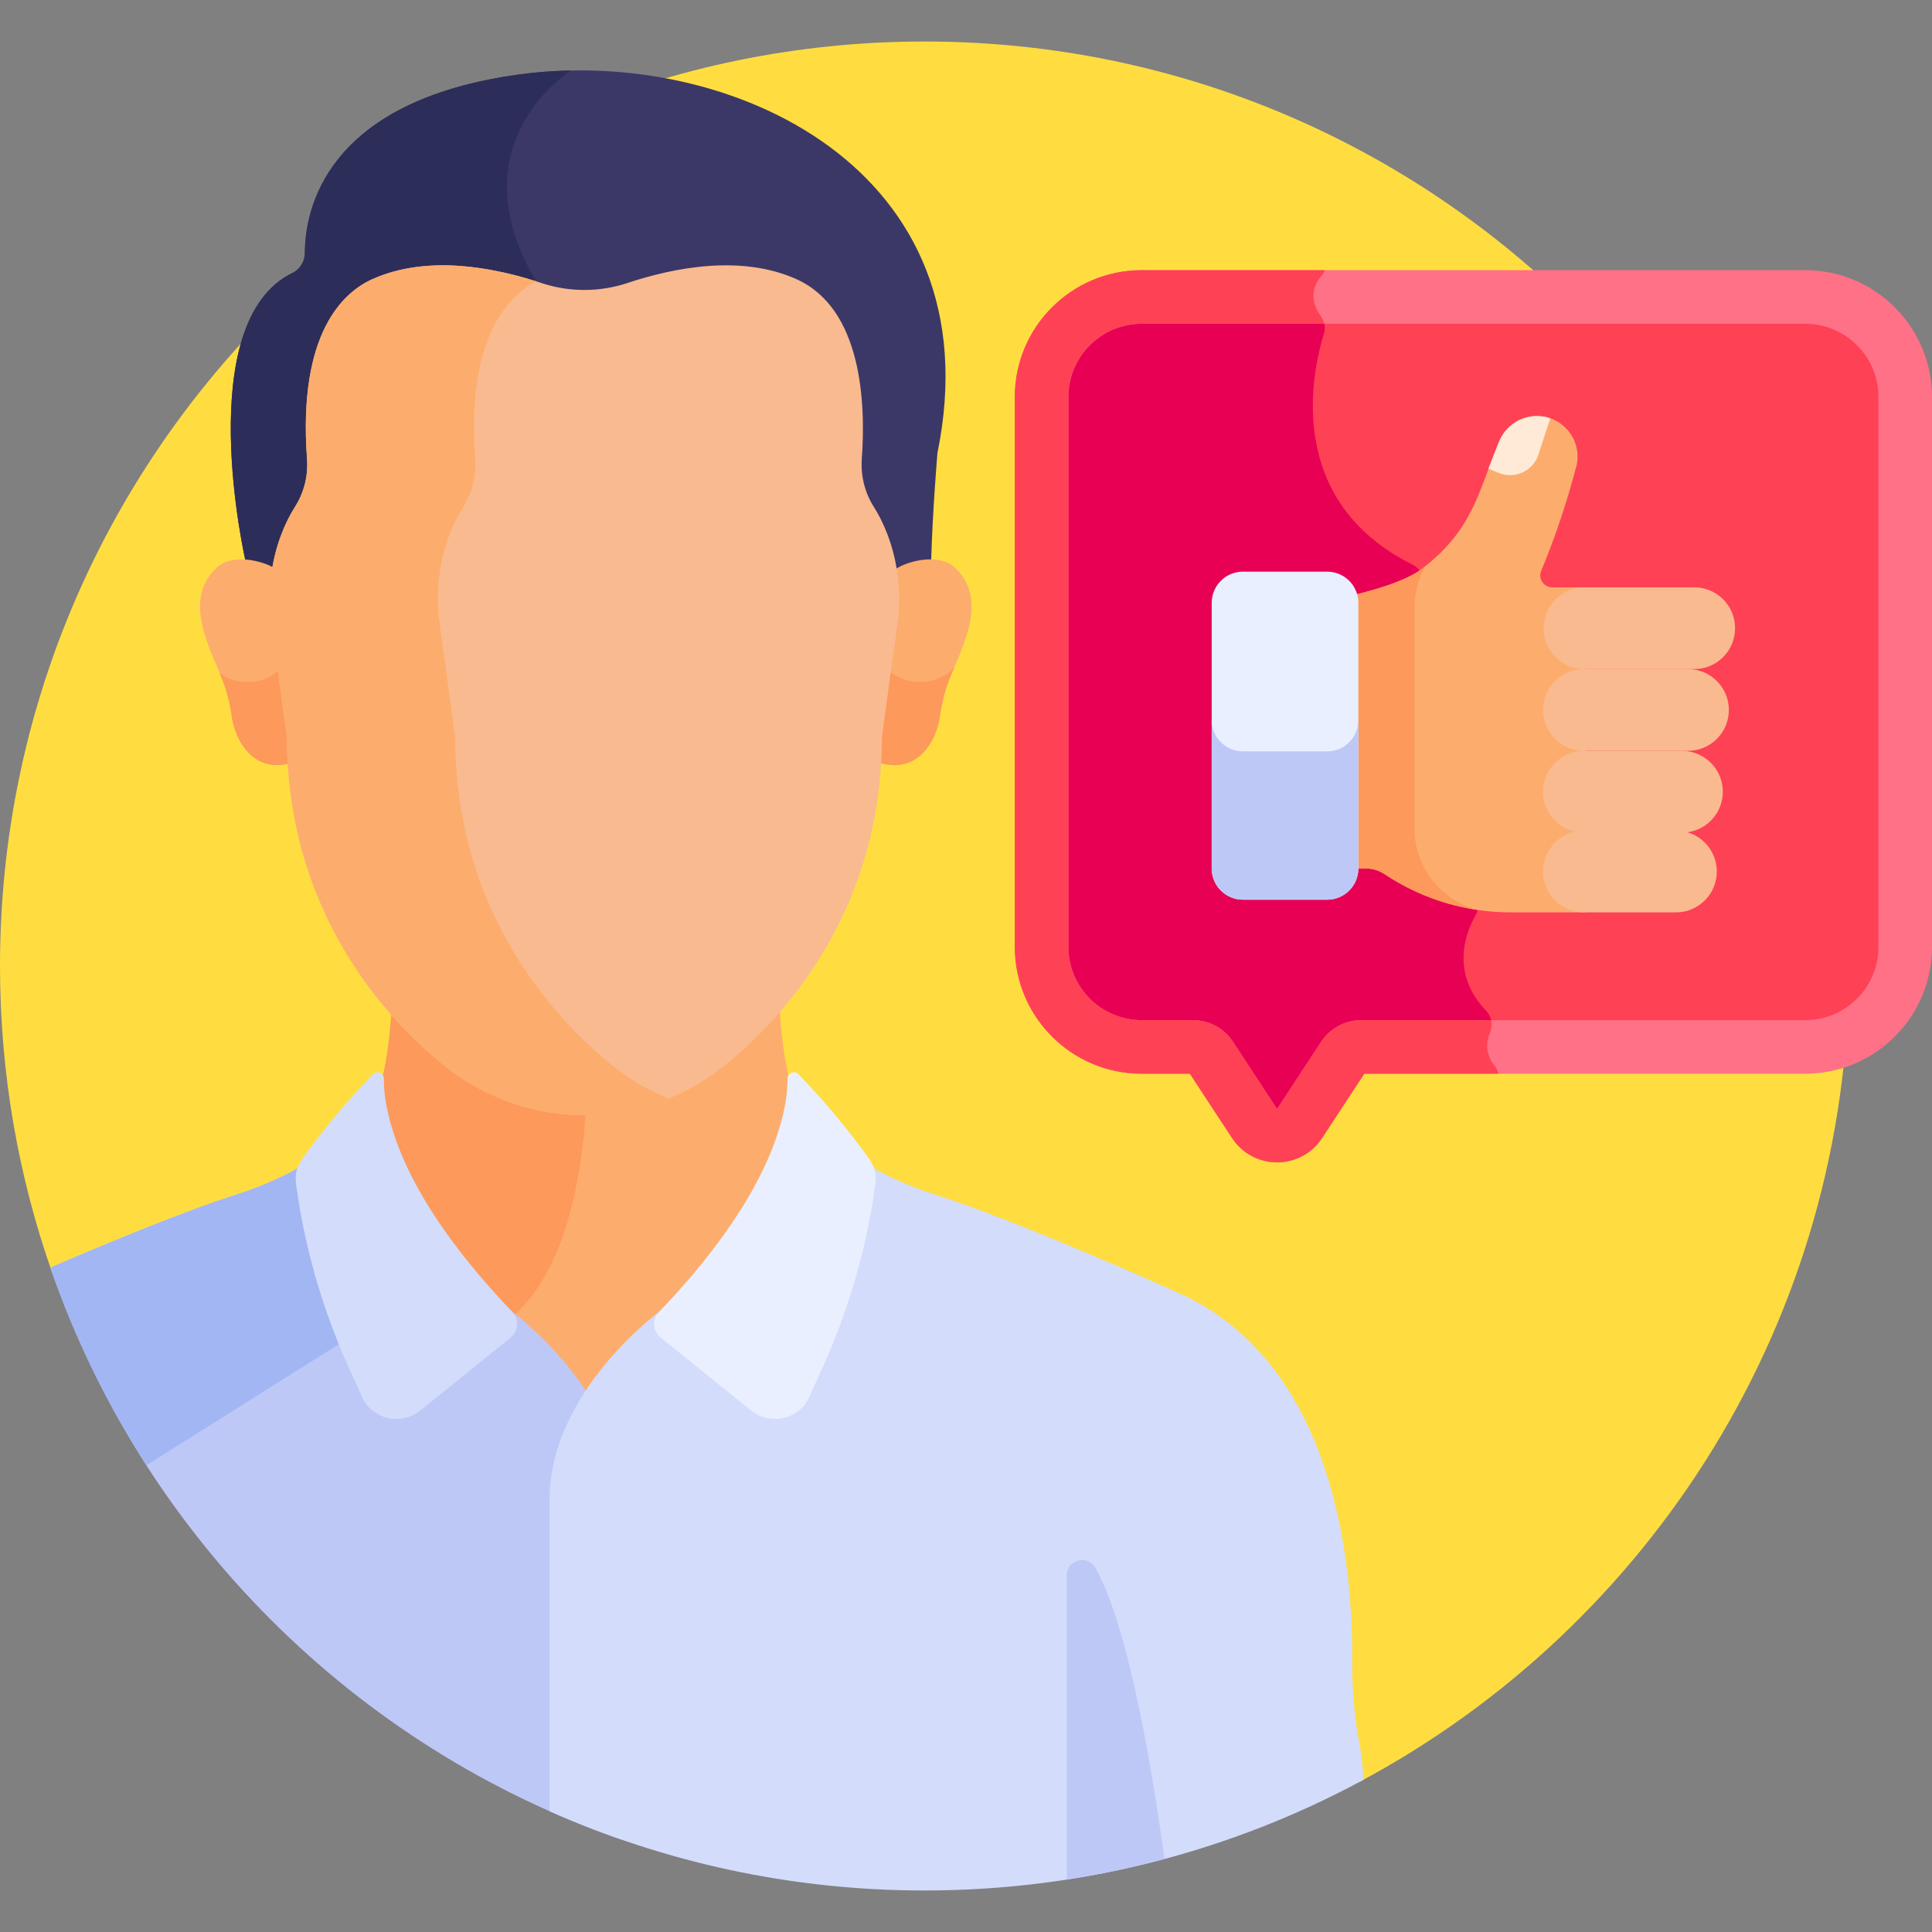 <svg id="Layer_1" enable-background="new 0 0 512 512" height="512" viewBox="0 0 512 512" width="512" xmlns="http://www.w3.org/2000/svg"><rect x="0" y="0" width="512" height="512" fill="#808080" stroke="none"/><g><path d="m244.999 11.001c-135.309 0-244.999 109.69-244.999 244.999 0 28.422 4.856 55.706 13.757 81.088l346.5 135.144c77.201-41.237 129.74-122.593 129.74-216.232.001-135.309-109.689-244.999-244.998-244.999z" fill="#ffdd40"/><g><path d="m137.606 19.729c-51.859 7.066-56.788 36.468-56.811 47.256-.005 2.262-1.258 4.359-3.292 5.349-26.975 13.123-12.431 76.368-12.431 76.368 2.709.181 5.544 1.278 7.659 2.302.518-3.223 1.363-6.396 2.557-9.462.91-2.337 2.047-4.698 3.469-6.929 2.467-3.87 3.591-8.436 3.255-13-.97-13.194-.503-39.193 16.914-47.029 14.754-6.639 32.854-2.795 44.395 1.044 7.496 2.493 15.615 2.493 23.111 0 11.542-3.838 29.641-7.683 44.395-1.044 17.366 7.814 17.881 33.687 16.922 46.916-.333 4.599.76 9.212 3.246 13.112 1.467 2.302 2.632 4.744 3.557 7.154 1.148 2.997 1.966 6.093 2.471 9.238 2.666-1.291 6.476-2.698 9.735-2.237.399-13.829 1.676-28.738 1.676-28.738 15.366-75.27-54.99-107.908-110.828-100.3z" fill="#3b3868"/></g><path d="m142.55 75.38c-.154-.274-.298-.55-.46-.824-21.664-36.528 8.928-55.617 8.928-55.617l-.326-.248c-4.417.108-8.794.453-13.085 1.038-51.859 7.066-56.788 36.468-56.811 47.256-.005 2.262-1.258 4.359-3.292 5.349-26.975 13.123-12.431 76.368-12.431 76.368 2.709.181 5.544 1.278 7.659 2.302.518-3.223 1.363-6.396 2.557-9.462.91-2.337 2.047-4.698 3.469-6.929 2.467-3.87 3.59-8.436 3.255-13-.97-13.194-.503-39.193 16.914-47.03 14.435-6.496 32.058-2.954 43.623.797z" fill="#2d2d59"/><g><path d="m103.228 303.602v.001c6.312 17.282 19.154 33.262 31.792 46.621 0 0 11.417 8.373 20.196 21.681 8.723-13.223 20.128-21.61 20.235-21.723 12.579-13.15 25.547-29.591 31.752-46.579l.001-.001c2.015-5.513 2.952-9.92 3.334-13.32-2.577-6.361-3.72-17.929-3.994-24.828-17.948 20.611-34.317 26.687-51.668 26.687-21.343 0-37.136-10.778-50.99-26.687-.276 6.954-1.421 18.42-3.987 24.863.384 3.396 1.32 7.791 3.329 13.285z" fill="#fcad6d"/><path d="m134.693 349.875c15.35-12.156 19.693-38.476 20.694-57.738-.171.001-.341.006-.512.006-21.343 0-37.136-10.778-50.99-26.687-.276 6.954-1.421 18.42-3.987 24.863.384 3.395 1.321 7.79 3.329 13.284v.001c6.259 17.132 18.933 32.982 31.466 46.271z" fill="#fd995b"/></g><path d="m252.951 150.336c-4.039-3.702-12.085-1.825-15.563.441.762 4.746.805 9.601.147 14.395l-4.105 29.899c0 2.41-.076 4.775-.215 7.098 10.01 3.019 14.982-5.967 15.82-12.135.361-2.655.95-5.272 1.768-7.825 2.662-8.315 12.268-22.599 2.148-31.873z" fill="#fcad6d"/><g><path d="m243.795 180.779c-3.042 0-5.832-1.078-8.009-2.873l-2.357 17.166c0 2.41-.076 4.775-.215 7.098 10.01 3.019 14.982-5.967 15.82-12.135.361-2.655.95-5.272 1.768-7.825.508-1.586 1.269-3.391 2.097-5.335-2.294 2.401-5.521 3.904-9.104 3.904z" fill="#fd995b"/></g><path d="m57.532 150.336c4.039-3.702 12.085-1.825 15.563.441-.762 4.746-.805 9.601-.147 14.395l4.105 29.899c0 2.41.076 4.775.215 7.098-10.01 3.019-14.982-5.967-15.82-12.135-.361-2.655-.95-5.272-1.768-7.825-2.662-8.315-12.268-22.599-2.148-31.873z" fill="#fcad6d"/><g><path d="m74.574 177.016c-2.285 2.321-5.461 3.763-8.975 3.763-2.761 0-5.305-.898-7.381-2.403.575 1.375 1.089 2.665 1.463 3.834.818 2.553 1.407 5.17 1.768 7.825.838 6.167 5.81 15.154 15.82 12.135-.14-2.324-.216-4.688-.216-7.098z" fill="#fd995b"/></g><path d="m235.152 141.536c-1.02-2.662-2.236-5.108-3.614-7.27-2.356-3.696-3.474-8.214-3.148-12.719 1.042-14.383.18-39.686-17.3-47.552-14.681-6.604-32.499-3.092-44.861 1.02-7.322 2.437-15.387 2.436-22.708 0-12.363-4.112-30.181-7.628-44.861-1.02-7.517 3.383-19.759 14.074-17.292 47.666.325 4.426-.795 8.902-3.155 12.606-1.339 2.099-2.525 4.469-3.526 7.04-2.932 7.532-3.881 15.891-2.744 24.174l4.1 29.817c0 49.38 29.877 77.91 42.722 87.884 10.252 7.963 23.077 12.348 36.111 12.348s25.859-4.385 36.111-12.348c12.845-9.974 42.721-38.505 42.715-87.796l4.106-29.899c1.125-8.2.207-16.483-2.656-23.951z" fill="#f9ba8f"/><g><path d="m163.342 283.181c-12.845-9.974-42.722-38.504-42.722-87.884l-4.1-29.817c-1.137-8.283-.188-16.641 2.744-24.174 1.001-2.571 2.187-4.941 3.526-7.04 2.36-3.704 3.481-8.181 3.155-12.606-2.345-31.934 8.599-43.166 16.144-47.104-12.281-3.901-29.301-6.921-43.43-.562-7.517 3.383-19.759 14.074-17.292 47.666.325 4.425-.795 8.902-3.156 12.606-1.339 2.099-2.525 4.469-3.526 7.04-2.932 7.532-3.881 15.891-2.744 24.174l4.1 29.817c0 49.38 29.877 77.91 42.722 87.884 10.252 7.963 23.077 12.348 36.112 12.348 7.663 0 15.25-1.527 22.289-4.395-4.932-2.009-9.598-4.672-13.822-7.953z" fill="#fcad6d"/></g><path d="m135.771 347.661-6.847-4.959c1.903 2.154 3.78 4.191 5.588 6.081 1.221 1.283 1.087 3.325-.292 4.437l-23.917 19.277c-4.372 3.521-10.754 1.789-12.876-3.068-1.806-4.799-13.166-24.954-17.328-56.07-.243-1.813.205-3.627 1.259-5.108l-.023-.017c-5.098 3.001-11.297 6.007-18.575 8.311-13.331 4.219-34.1 12.776-49.411 19.383 24.463 70.911 80.562 127.07 151.433 151.62 0-33.626 0-74.615 0-90.263-.001-28.376-29.011-49.624-29.011-49.624z" fill="#bec8f7"/><path d="m38.81 388.315 52.426-32.989c-3.969-9.809-8.742-24.07-11.136-41.967-.243-1.813.205-3.627 1.259-5.108l-.023-.017c-5.098 3.001-11.297 6.007-18.575 8.311-13.331 4.219-34.1 12.776-49.411 19.383 6.408 18.581 15.009 36.136 25.46 52.387z" fill="#a2b6f4"/><path d="m244.999 500.999c42.11 0 81.735-10.628 116.348-29.342-.244-3.672-.498-6.425-.761-7.74-1.6-7.981-2.316-16.109-2.254-24.249.183-23.799-4.106-75.583-42.862-95.535l.006-.013c-7.855-3.742-46.946-20.974-67.805-27.574-7.278-2.303-13.476-5.309-18.575-8.311l-.023.017c1.054 1.481 1.502 3.294 1.259 5.108-4.163 31.124-15.588 51.418-17.295 55.99-2.188 5.022-8.584 6.631-12.908 3.148l-23.961-19.313c-1.347-1.084-1.584-2.998-.251-4.399 1.817-1.9 3.696-3.938 5.596-6.087l-6.852 4.963s-29.011 21.248-29.011 49.625v82.717c30.367 13.487 63.979 20.995 99.349 20.995z" fill="#d3dcfb"/><path d="m105.16 302.772-.001-.001c-2.867-7.844-3.469-13.365-3.426-16.863.019-1.544-1.851-2.327-2.925-1.217-9.157 9.467-15.719 18.229-18.819 22.577-1.305 1.83-1.859 4.088-1.561 6.316 4.205 31.441 15.631 51.686 17.421 56.44 2.647 6.072 10.354 7.942 15.511 3.786l23.917-19.277c2.144-1.728 2.353-4.918.455-6.912-12.111-12.662-24.598-28.492-30.572-44.849z" fill="#d3dcfb"/><path d="m230.442 307.267c-3.1-4.347-9.663-13.109-18.819-22.577-1.074-1.11-2.944-.327-2.925 1.217.043 3.499-.559 9.02-3.426 16.863l-.001.001c-5.974 16.357-18.461 32.187-30.572 44.849l-.038.04c-1.919 2.015-1.716 5.091.45 6.837l23.96 19.311c5.157 4.156 12.865 2.286 15.511-3.786 1.789-4.755 13.216-24.999 17.421-56.44.298-2.227-.256-4.485-1.561-6.315z" fill="#e9efff"/><path d="m478.399 78.699h-175.868c-14.577 0-26.503 11.926-26.503 26.503v145.743c0 14.577 11.927 26.503 26.503 26.503h13.607c1.884 0 3.641.949 4.674 2.524l11.636 17.743c2.828 4.312 9.149 4.312 11.977 0l11.636-17.743c1.033-1.576 2.79-2.524 4.674-2.524h117.663c14.577 0 26.503-11.927 26.503-26.503v-145.743c.002-14.577-11.925-26.503-26.502-26.503z" fill="#ff4155"/><path d="m276.028 105.202v145.743c0 14.577 11.927 26.503 26.503 26.503h13.607c1.884 0 3.641.949 4.674 2.524l11.636 17.743c2.828 4.312 9.149 4.312 11.977 0l11.636-17.743c1.033-1.576 2.79-2.524 4.674-2.524h33.396c-.049-1.424.288-2.735.74-3.821.812-1.952.439-4.215-1.021-5.742-9.826-10.278-5.144-21.209-2.889-25.156.617-1.08.837-2.334.632-3.56l-14.358-85.609c-.285-1.698-1.369-3.161-2.91-3.929-34.277-17.079-26.492-51.489-23.47-61.218.494-1.59.133-3.29-.843-4.639-1.341-1.854-1.878-3.56-1.936-5.075h-45.545c-14.577 0-26.503 11.926-26.503 26.503z" fill="#e80054"/><g><path d="m338.437 308.046c-4.822 0-9.279-2.407-11.923-6.439l-11.19-17.062h-12.793c-18.527 0-33.6-15.073-33.6-33.6v-145.743c0-18.527 15.073-33.601 33.6-33.601h175.868c18.527 0 33.601 15.073 33.601 33.601v145.743c0 18.527-15.073 33.6-33.601 33.6h-116.848l-11.19 17.063c-2.645 4.031-7.103 6.438-11.924 6.438zm-35.906-222.25c-10.701 0-19.406 8.706-19.406 19.406v145.743c0 10.701 8.705 19.406 19.406 19.406h13.607c4.291 0 8.257 2.142 10.61 5.73l11.635 17.743.098.022 11.646-17.766c2.352-3.587 6.319-5.73 10.609-5.73h117.663c10.701 0 19.406-8.705 19.406-19.406v-145.742c0-10.701-8.706-19.406-19.406-19.406z" fill="#ff7186"/></g><path d="m350.127 276.08-11.646 17.766-.098-.022-11.635-17.743c-2.353-3.588-6.319-5.73-10.61-5.73h-13.607c-10.701 0-19.406-8.705-19.406-19.406v-145.743c0-10.701 8.705-19.406 19.406-19.406h48.403c-.167-.717-.476-1.407-.921-2.022-3.601-4.976-1.412-8.901.297-10.86.347-.397.614-.845.836-1.313h-48.615c-18.527 0-33.6 15.073-33.6 33.601v145.743c0 18.527 15.073 33.6 33.6 33.6h12.793l11.19 17.062c2.644 4.032 7.101 6.439 11.923 6.439 4.822 0 9.279-2.407 11.924-6.439l11.19-17.063h35.546c-.172-.76-.51-1.487-1.019-2.119-2.617-3.253-2.154-6.518-1.206-8.799.44-1.057.52-2.203.28-3.276h-34.416c-4.29 0-8.257 2.142-10.609 5.73z" fill="#ff4155"/><path d="m420.22 241.628c-5.123-.86-9.032-5.304-9.032-10.672 0-5.173 3.629-9.492 8.477-10.569-4.85-1.076-8.479-5.395-8.479-10.57 0-5.369 3.909-9.813 9.034-10.672v-.323c-5.126-.858-9.036-5.303-9.036-10.673 0-5.369 3.91-9.814 9.036-10.672v-.345c-5.047-.918-8.876-5.327-8.876-10.638v-.022c0-5.311 3.829-9.721 8.876-10.639v-.184c-2.695 0-3.442 0-8.862 0-2.292 0-3.825-2.359-2.895-4.453 3.794-9.131 6.936-18.52 9.402-28.095 1.28-6.472-3.514-12.561-10.105-12.836-4.589-.191-8.798 2.538-10.497 6.805-5.602 13.526-6.811 23.205-20.492 33.716-4.793 3.682-15.316 6.294-19.256 7.177.13.582.204 1.184.204 1.805v70.387c0 .016-.003.032-.003.048l4.221-.04c1.793-.019 3.539.528 5.031 1.522 10.081 6.711 21.949 10.233 34.059 10.105h19.194v-.162z" fill="#fcad6d"/><g fill="#f9ba8f"><path d="m444.138 241.79h-24.377c-5.983 0-10.834-4.85-10.834-10.833 0-5.983 4.85-10.834 10.834-10.834h24.377c5.983 0 10.833 4.85 10.833 10.834 0 5.983-4.85 10.833-10.833 10.833z"/><path d="m445.734 220.652h-25.975c-5.983 0-10.833-4.85-10.833-10.834 0-5.983 4.85-10.833 10.833-10.833h25.975c5.983 0 10.833 4.85 10.833 10.833 0 5.983-4.85 10.834-10.833 10.834z"/><path d="m447.329 198.984h-27.572c-5.983 0-10.833-4.85-10.833-10.833 0-5.983 4.85-10.834 10.833-10.834h27.572c5.983 0 10.833 4.85 10.833 10.834.001 5.983-4.85 10.833-10.833 10.833z"/><path d="m448.994 177.318h-29.088c-5.977 0-10.822-4.845-10.822-10.822v-.022c0-5.977 4.845-10.823 10.822-10.823h29.088c5.977 0 10.822 4.845 10.822 10.822v.022c0 5.977-4.845 10.823-10.822 10.823z"/></g><path d="m407.685 120.5 3.165-9.646c-.969-.336-2.004-.542-3.09-.587-4.589-.192-8.798 2.537-10.497 6.804-1.095 2.643-1.948 4.815-2.824 7.143l2.829 1.137c4.222 1.696 8.998-.528 10.417-4.851z" fill="#ffead7"/><path d="m308.608 492.651c-3.006-21.988-9.423-61.621-18.348-77.186-2.066-3.602-7.554-2.165-7.554 1.988v80.656c8.797-1.36 17.44-3.188 25.902-5.458z" fill="#bec8f7"/><g><path d="m374.867 219.654v-58.692c0-4 1.081-7.758 2.957-11.006-.344.276-.692.553-1.053.831-4.793 3.682-15.316 6.294-19.256 7.177.129.582.203 1.184.203 1.805v70.387c0 .016-.003.032-.003.048l4.221-.04c1.793-.019 3.539.527 5.031 1.521 7.538 5.018 16.075 8.252 24.966 9.511-9.751-2.309-17.066-11.11-17.066-21.542z" fill="#fd995b"/></g><path d="m359.978 230.155v-70.387c0-4.57-3.704-8.274-8.275-8.274h-22.315c-4.57 0-8.275 3.704-8.275 8.274v70.387c0 4.57 3.704 8.274 8.275 8.274h22.315c4.571.001 8.275-3.704 8.275-8.274z" fill="#e9efff"/><path d="m351.704 199.118h-22.315c-4.57 0-8.275-3.704-8.275-8.274v39.311c0 4.57 3.704 8.274 8.275 8.274h22.315c4.57 0 8.275-3.704 8.275-8.274v-39.311c-.001 4.57-3.705 8.274-8.275 8.274z" fill="#bec8f7"/></g></svg>